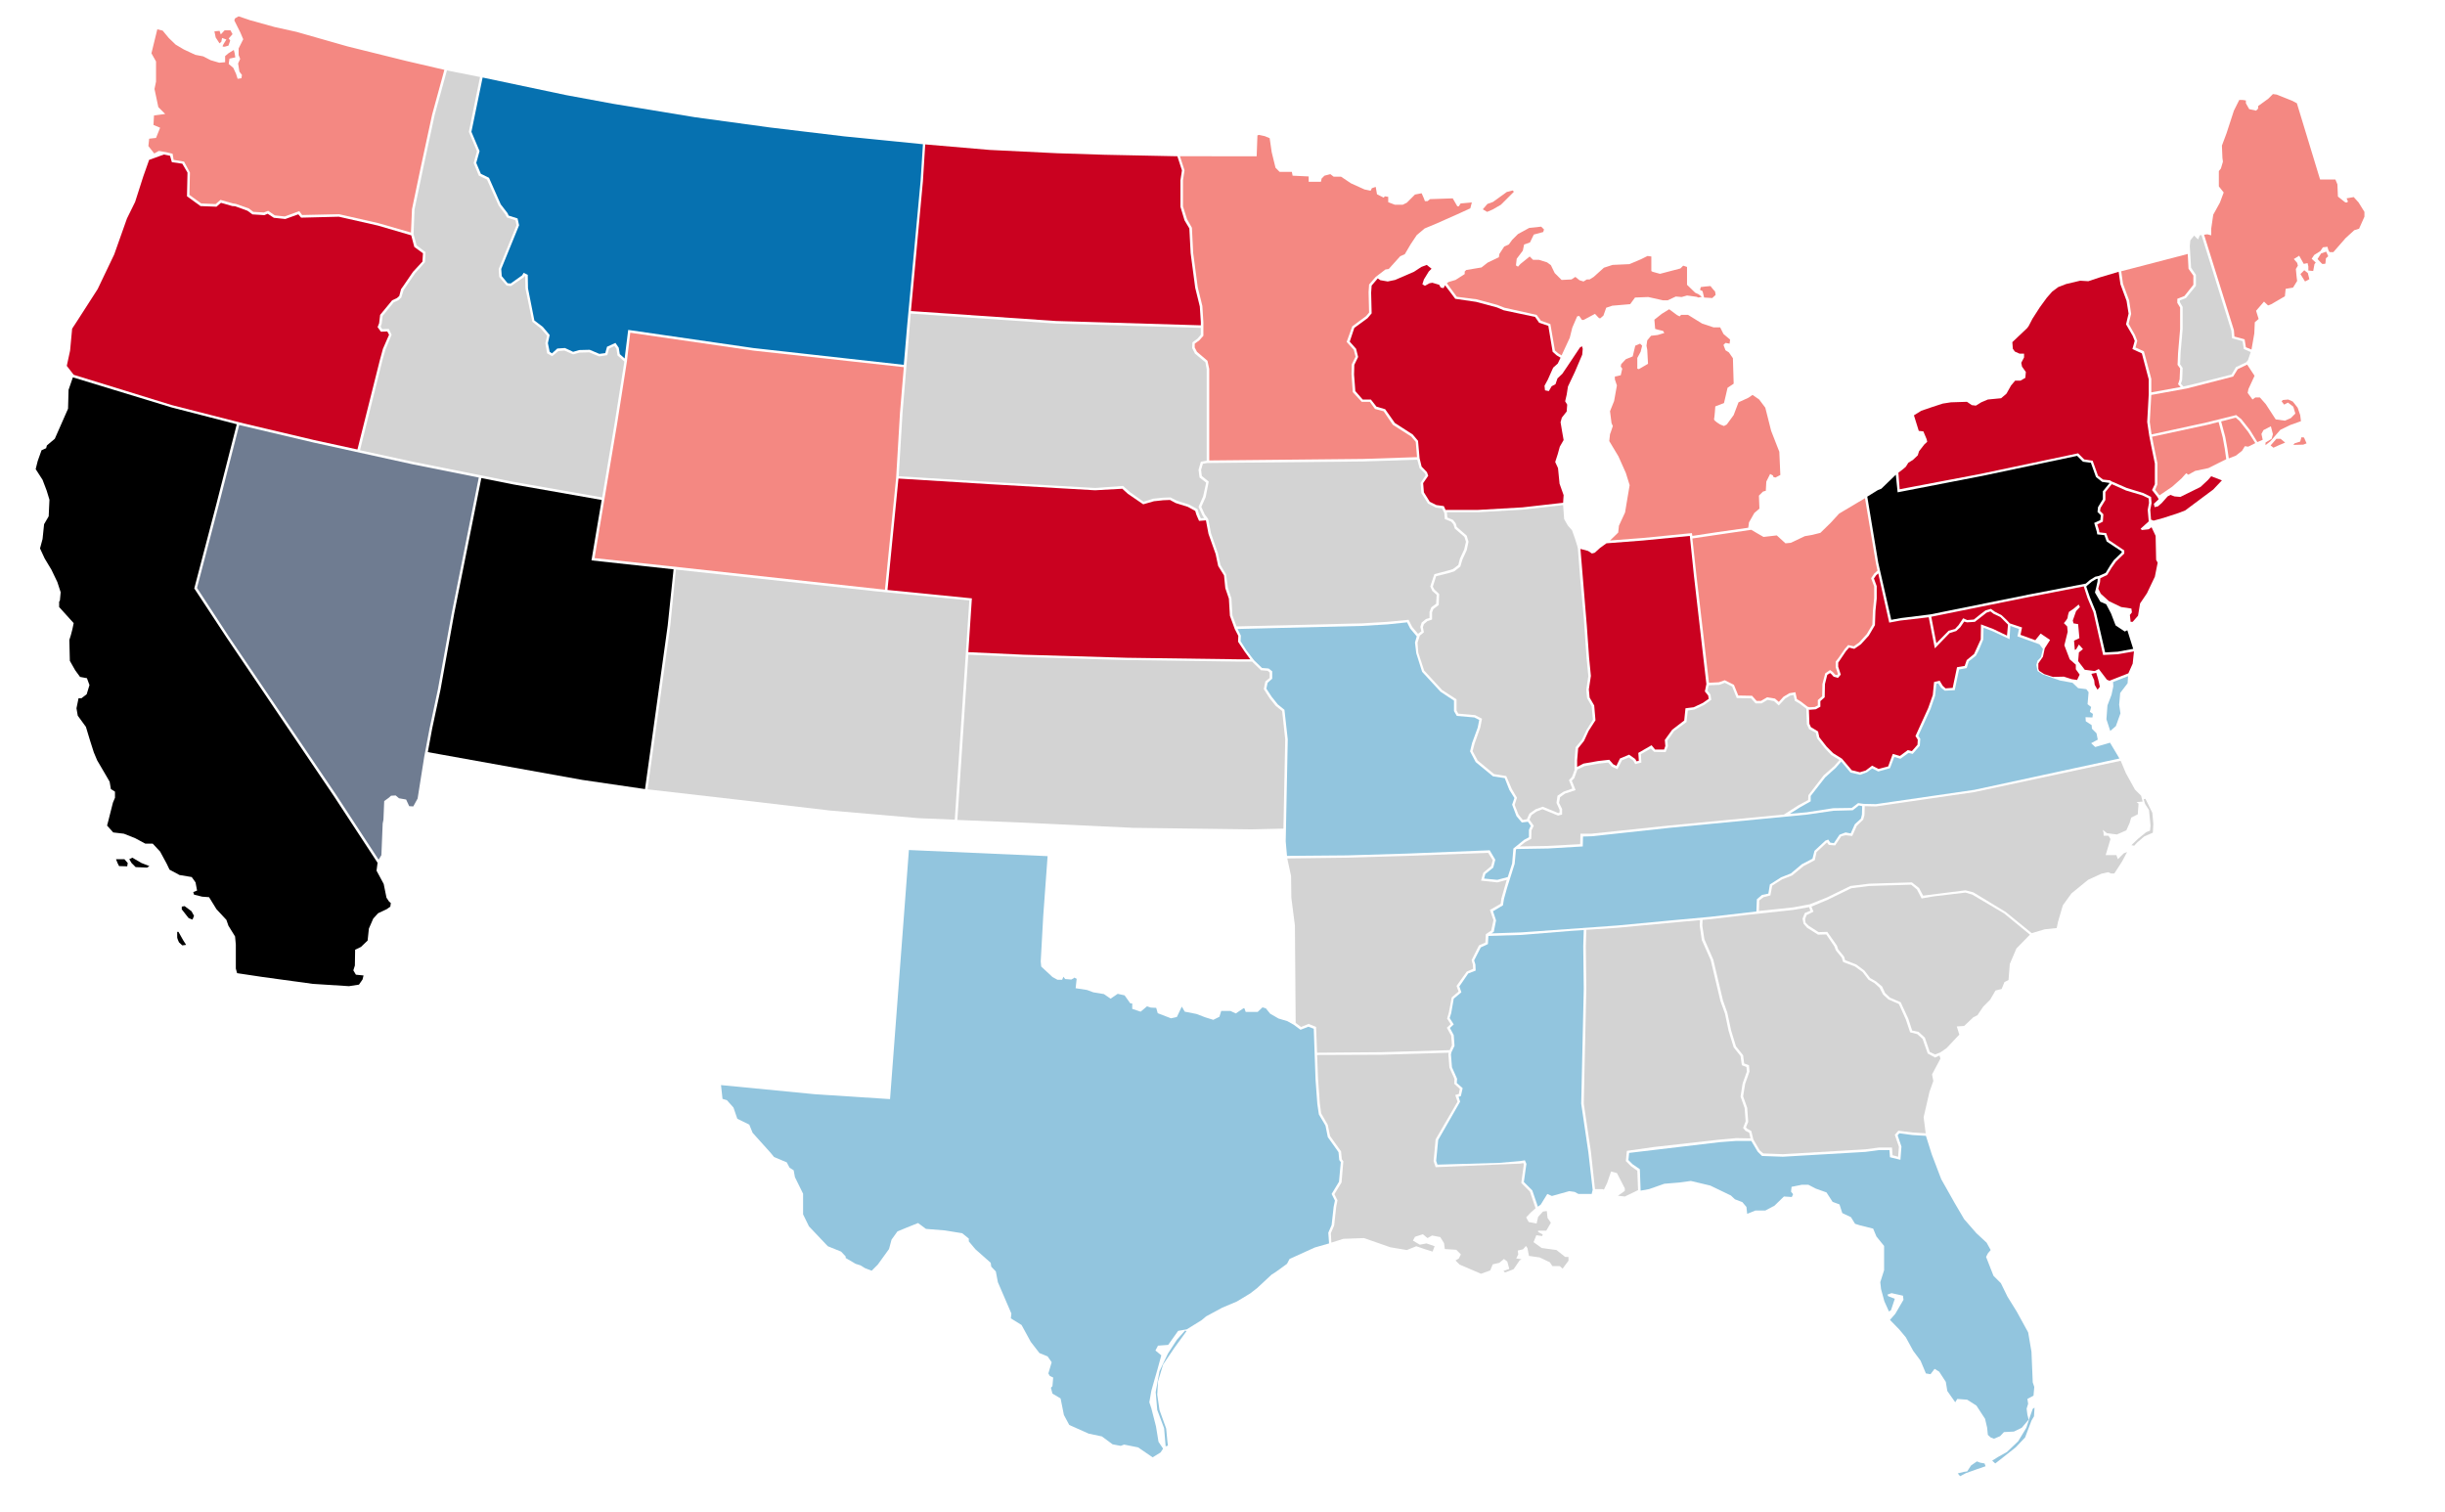 <?xml version="1.0" encoding="UTF-8" standalone="no"?>
<svg
   id="svg59"
   version="1.1"
   height="593"
   width="959"
   sodipodi:docname="1898-1899_United_States_Senate_elections_results_map.svg"
   inkscape:version="1.2 (dc2aeda, 2022-05-15)"
   xmlns:inkscape="http://www.inkscape.org/namespaces/inkscape"
   xmlns:sodipodi="http://sodipodi.sourceforge.net/DTD/sodipodi-0.dtd"
   xmlns="http://www.w3.org/2000/svg"
   xmlns:svg="http://www.w3.org/2000/svg"
   xmlns:rdf="http://www.w3.org/1999/02/22-rdf-syntax-ns#"
   xmlns:cc="http://creativecommons.org/ns#"
   xmlns:dc="http://purl.org/dc/elements/1.1/">
  <sodipodi:namedview
     id="namedview158"
     pagecolor="#ffffff"
     bordercolor="#666666"
     borderopacity="1.0"
     inkscape:showpageshadow="2"
     inkscape:pageopacity="0.0"
     inkscape:pagecheckerboard="0"
     inkscape:deskcolor="#d1d1d1"
     showgrid="false"
     inkscape:zoom="0.44988289"
     inkscape:cx="470.12234"
     inkscape:cy="215.61167"
     inkscape:window-width="962"
     inkscape:window-height="574"
     inkscape:window-x="85"
     inkscape:window-y="124"
     inkscape:window-maximized="0"
     inkscape:current-layer="outlines" />
  <title
     id="title896">2018 United States Senate elections results map</title>
  <defs
     id="defs63" />
  <g
     id="outlines">
    <path
       d="M628.5,466.4 l0.6,0.2 1.3,-2.7 1.5,-4.4 2.3,0.6 3.1,6 v1 l-2.7,1.9 2.7,0.3 5.2,-2.5 -0.3,-7.6 -2.5,-1.8 -2,-2 0.4,-4 10.5,-1.5 25.7,-2.9 6.7,-0.6 5.6,0.1 -0.5,-2.2 -1.5,-0.8 -0.9,-1.1 1,-2.6 -0.4,-5.2 -1.6,-4.5 0.8,-5.1 1.7,-4.8 -0.2,-1.7 -1.8,-0.7 -0.5,-3.6 -2.7,-3.4 -2,-6.5 -1.4,-6.7 -1.8,-5 -3.8,-16 -3.5,-7.9 -0.8,-5.6 0.1,-2.2 -9,0.8 -23.4,2.2 -12.2,0.8 -0.2,6.4 0.2,16.7 -0.7,31 -0.3,14.1 2.8,18.8 1.6,14.7z"
       fill="#D3D3D3"
       id="AL"
       style="fill:#d3d3d3;fill-opacity:1" />
    <path
       d="M587.3,346.1 l-6.4,-0.7 0.9,-3.1 3.1,-2.6 0.6,-2.3 -1.8,-2.9 -31.9,1.2 -23.3,0.7 -23.6,0.3 1.5,6.9 0.1,8.5 1.4,10.9 0.3,38.2 2.1,1.6 3,-1.2 2.9,1.2 0.4,10.1 25.2,-0.2 26.8,-0.8 0.9,-1.9 -0.3,-3.8 -1.7,-3.1 1.5,-1.4 -1.4,-2.2 0.7,-2.4 1.1,-5.9 2.7,-2.3 -0.8,-2.2 4,-5.6 2.5,-1.1 -0.1,-1.7 -0.5,-1.7 2.9,-5.8 2.5,-1.1 0.2,-3.3 2.1,-1.4 0.9,-4.1 -1.4,-4 4.2,-2.4 0.3,-2.1 1.2,-4.2 0.9,-3.1z"
       fill="#D3D3D3"
       id="AR" />
    <path
       style="fill:#000000;fill-opacity:1"
       d="M122.7,385.9 l-19.7,-2.7 -10,-1.5 -0.5,-1.8 v-9.4 l-0.3,-3.2 -2.6,-4.2 -0.8,-2.3 -3.9,-4.2 -2.9,-4.7 -2.7,-0.2 -3.2,-0.8 -0.3,-1 1.5,-0.6 -0.6,-3.2 -1.5,-2.1 -4.8,-0.8 -3.9,-2.1 -1.1,-2.3 -2.6,-4.8 -2.9,-3.1 h-2.9 l-3.9,-2.1 -4.5,-1.8 -4.2,-0.5 -2.4,-2.7 0.5,-1.9 1.8,-7.1 0.8,-1.9 v-2.4 l-1.6,-1 -0.5,-2.9 -1.5,-2.6 -3.4,-5.8 -1.3,-3.1 -1.5,-4.7 -1.6,-5.3 -3.2,-4.4 -0.5,-2.9 0.8,-3.9 h1.1 l2.1,-1.6 1.1,-3.6 -1,-2.7 -2.7,-0.5 -1.9,-2.6 -2.1,-3.7 -0.2,-8.2 0.6,-1.9 0.6,-2.3 0.5,-2.4 -5.7,-6.3 v-2.1 l0.3,-0.5 0.3,-3.2 -1.3,-4 -2.3,-4.8 -2.7,-4.5 -1.8,-3.9 1,-3.7 0.6,-5.8 1.8,-3.1 0.3,-6.5 -1.1,-3.6 -1.6,-4.2 -2.7,-4.2 0.8,-3.2 1.5,-4.2 1.8,-0.8 0.3,-1.1 3.1,-2.6 5.2,-11.8 0.2,-7.4 1.69,-4.9 38.69,11.8 25.6,6.6 -8,31.3 -8.67,33.1 12.63,19.2 42.16,62.3 17.1,26.1 -0.4,3.1 2.8,5.2 1.1,5.4 1,1.5 0.7,0.6 -0.2,1.4 -1.4,1 -3.4,1.6 -1.9,2.1 -1.7,3.9 -0.5,4.7 -2.6,2.5 -2.3,1.1 -0.1,6.2 -0.6,1.9 1,1.7 3,0.3 -0.4,1.6 -1.4,2 -3.9,0.6z m-73.9,-48.9 1.3,1.5 -0.2,1.3 -3.2,-0.1 -0.6,-1.2 -0.6,-1.5z m1.9,0 1.2,-0.6 3.6,2.1 3.1,1.2 -0.9,0.6 -4.5,-0.2 -1.6,-1.6z m20.7,19.8 1.8,2.3 0.8,1 1.5,0.6 0.6,-1.5 -1,-1.8 -2.7,-2 -1.1,0.2 v1.2z m-1.4,8.7 1.8,3.2 1.2,1.9 -1.5,0.2 -1.3,-1.2 c0,0 -0.7,-1.5 -0.7,-1.9 0,-0.4 0,-2.2 0,-2.2z"
       fill="#000080"
       id="CA" />
    <path
       d="M380.2,235.5 l-36,-3.5 -79.1,-8.6 -2.2,22.1 -7,50.4 -1.9,13.7 34,3.9 37.5,4.4 34.7,3 14.3,0.6z"
       fill="#D3D3D3"
       id="CO" />
    <path
       style="fill:#f48882;fill-opacity:1"
       d="M852,190.9 l3.6,-3.2 1.9,-2.1 0.8,0.6 2.7,-1.5 5.2,-1.1 7,-3.5 -0.6,-4.2 -0.8,-4.4 -1.6,-6 -4.3,1.1 -21.8,4.7 0.6,3.1 1.5,7.3 v8.3 l-0.9,2.1 1.7,2.2z"
       fill="#000080"
       id="CT" />
    <path
       style="fill:#000000;fill-opacity:1"
       d="M834.4,247.2 l-1,0.5 -3.6,-2.4 -1.8,-4.7 -1.9,-3.6 -2.3,-1 -2.1,-3.6 0.5,-2 0.5,-2.3 0.1,-1.1 -0.6,0.1 -1.7,1 -2,1.7 -0.2,0.3 1.4,4.1 2.3,5.6 3.7,16.1 5,-0.3 6,-1.1z"
       fill="#000080"
       id="DE" />
    <path
       style="fill:#92c5de;fill-opacity:1"
       d="M750.2,445.2 l-5.2,-0.7 -0.7,0.8 1.5,4.4 -0.4,5.2 -4.1,-1 -0.2,-2.8 h-4.1 l-5.3,0.7 -32.4,1.9 -8.2,-0.3 -1.7,-1.7 -2.5,-4.2 h-5.9 l-6.6,0.5 -35.4,4.2 -0.3,2.8 1.6,1.6 2.9,2 0.3,8.4 3.3,-0.6 6,-2.1 6,-0.5 4.4,-0.6 7.6,1.8 8.1,3.9 1.6,1.5 2.9,1.1 1.6,1.9 0.3,2.7 3.2,-1.3 h3.9 l3.6,-1.9 3.7,-3.6 3.1,0.2 0.5,-1.1 -0.8,-1 0.2,-1.9 4,-0.8 h2.6 l2.9,1.5 4.2,1.5 2.4,3.7 2.7,1 1.1,3.4 3.4,1.6 1.6,2.6 1.9,0.6 5.2,1.3 1.3,3.1 3,3.7 v9.5 l-1.5,4.7 0.3,2.7 1.3,4.8 1.8,4 0.8,-0.5 1.5,-4.5 -2.6,-1 -0.3,-0.6 1.6,-0.6 4.5,1 0.2,1.6 -3.2,5.5 -2.1,2.4 3.6,3.7 2.6,3.1 2.9,5.3 2.9,3.9 2.1,5 1.8,0.3 1.6,-2.1 1.8,1.1 2.6,4 0.6,3.6 3.1,4.4 0.8,-1.3 3.9,0.3 3.6,2.3 3.4,5.2 0.8,3.4 0.3,2.9 1.1,1 1.3,0.5 2.4,-1 1.5,-1.6 3.9,-0.2 3.1,-1.5 2.7,-3.2 -0.5,-1.9 -0.3,-2.4 0.6,-1.9 -0.3,-1.9 2.4,-1.3 0.3,-3.4 -0.6,-1.8 -0.5,-12 -1.3,-7.6 -4.5,-8.2 -3.6,-5.8 -2.6,-5.3 -2.9,-2.9 -2.9,-7.4 0.7,-1.4 1.1,-1.3 -1.6,-2.9 -4,-3.7 -4.8,-5.5 -3.7,-6.3 -5.3,-9.4 -3.7,-9.7 -2.3,-7.3z m17.7,132.7 2.4,-0.6 1.3,-0.2 1.5,-2.3 2.3,-1.6 1.3,0.5 1.7,0.3 0.4,1.1 -3.5,1.2 -4.2,1.5 -2.3,1.2z m13.5,-5 1.2,1.1 2.7,-2.1 5.3,-4.2 3.7,-3.9 2.5,-6.6 1,-1.7 0.2,-3.4 -0.7,0.5 -1,2.8 -1.5,4.6 -3.2,5.3 -4.4,4.2 -3.4,1.9z"
       fill="#808080"
       id="FL" />
    <path
       d="M750.2,444.2 l-5.6,-0.7 -1.4,1.6 1.6,4.7 -0.3,3.9 -2.2,-0.6 -0.2,-3 h-5.2 l-5.3,0.7 -32.3,1.9 -7.7,-0.3 -1.4,-1.2 -2.5,-4.3 -0.8,-3.3 -1.6,-0.9 -0.5,-0.5 0.9,-2.2 -0.4,-5.5 -1.6,-4.5 0.8,-4.9 1.7,-4.8 -0.2,-2.5 -1.9,-0.7 -0.4,-3.2 -2.8,-3.5 -1.9,-6.2 -1.5,-7 -1.7,-4.8 -3.8,-16 -3.5,-8 -0.8,-5.3 0.1,-2.3 3.3,-0.3 13.6,-1.6 18.6,-2 6.3,-1.1 0.5,1.4 -2.2,0.9 -0.9,2.2 0.4,2 1.4,1.6 4.3,2.7 3.2,-0.1 3.2,4.7 0.6,1.6 2.3,2.8 0.5,1.7 4.7,1.8 3,2.2 2.3,3 2.3,1.3 2,1.8 1.4,2.7 2.1,1.9 4.1,1.8 2.7,6 1.7,5.1 2.8,0.7 2.1,1.9 2,5.7 2.9,1.6 1.7,-0.8 0.4,1.2 -3.3,6.2 0.5,2.6 -1.5,4.2 -2.3,10 0.8,6.3z"
       fill="#D3D3D3"
       id="GA"
       style="fill:#d3d3d3;fill-opacity:1" />
    <path
       d="M556.8,183.6 l2.1,2.1 0.3,0.7 -2,3 0.3,4 2.6,4.1 3.1,1.6 2.4,0.3 0.9,1.8 0.2,2.4 2.5,1 0.9,1.1 0.5,1.6 3.8,3.3 0.6,1.9 -0.7,3 -1.7,3.7 -0.6,2.4 -2.1,1.6 -1.6,0.5 -5.7,1.5 -1.6,4.8 0.8,1.8 1.7,1.5 -0.2,3.5 -1.9,1.4 -0.7,1.8 v2.4 l-1.4,0.4 -1.7,1.4 -0.5,1.7 0.4,1.7 -1.3,1 -2.3,-2.7 -1.4,-2.8 -8.3,0.8 -10,0.6 -49.2,1.2 -1.6,-4.3 -0.4,-6.7 -1.4,-4.2 -0.7,-5.2 -2.2,-3.7 -1,-4.6 -2.7,-7.8 -1.1,-5.6 -1.4,-1.9 -1.3,-2.9 1.7,-3.8 1.2,-6.1 -2.7,-2.2 -0.3,-2.4 0.7,-2.4 1.8,-0.3 61.1,-0.6 21.2,-0.7z"
       fill="#D3D3D3"
       id="IA" />
    <path
       d="M175.3,27.63 l-4.8,17.41 -4.5,20.86 -3.4,16.22 -0.4,9.67 1.2,4.44 3.5,2.66 -0.2,3.91 -3.9,4.4 -4.5,6.6 -0.9,2.9 -1.2,1.1 -1.8,0.8 -4.3,5.3 -0.4,3.1 -0.4,1.1 0.6,1 2.6,-0.1 1.1,2.3 -2.4,5.8 -1.2,4.2 -8.8,35.3 20.7,4.5 39.5,7.9 34.8,6.1 4.9,-29.2 3.8,-24.1 -2.7,-2.4 -0.4,-2.6 -0.8,-1.1 -2.1,1 -0.7,2.6 -3.2,0.5 -3.9,-1.6 -3.8,0.1 -2.5,0.7 -3.4,-1.5 -2.4,0.2 -2.4,2 -2,-1.1 -0.7,-4 0.7,-2.9 -2.5,-2.9 -3.3,-2.6 -2.7,-13.1 -0.1,-4.7 -0.3,-0.1 -0.2,0.4 -5.1,3.5 -1.7,-0.2 -2.9,-3.4 -0.2,-3.1 7,-17.13 -0.4,-1.94 -3.4,-1.15 -0.6,-1.18 -2.6,-3.46 -4.6,-10.23 -3.2,-1.53 -2,-4.95 1.3,-4.63 -3.2,-7.58 4.4,-21.52z"
       fill="#D3D3D3"
       id="ID" />
    <path
       d="M618.7,214.3 l-0.8,-2.6 -1.3,-3.7 -1.6,-1.8 -1.5,-2.6 -0.4,-5.5 -15.9,1.8 -17.4,1 h-12.3 l0.2,2.1 2.2,0.9 1.1,1.4 0.4,1.4 3.9,3.4 0.7,2.4 -0.7,3.3 -1.7,3.7 -0.8,2.7 -2.4,1.9 -1.9,0.6 -5.2,1.3 -1.3,4.1 0.6,1.1 1.9,1.8 -0.2,4.3 -2.1,1.6 -0.5,1.3 v2.8 l-1.8,0.6 -1.4,1.2 -0.4,1.2 0.4,2 -1.6,1.3 -0.9,2.8 0.3,3.9 2.3,7 7,7.6 5.7,3.7 v4.4 l0.7,1.2 6.6,0.6 2.7,1.4 -0.7,3.5 -2.2,6.2 -0.8,3 2,3.7 6.4,5.3 4.8,0.8 2.2,5.1 2,3.4 -0.9,2.8 1.5,3.8 1.7,2.1 1.6,-0.3 1,-2.2 2.4,-1.7 2.8,-1 6.1,2.5 0.5,-0.2 v-1.1 l-1.2,-2.7 0.4,-2.8 2.4,-1.6 3.4,-1.2 -0.5,-1.3 -0.8,-2 1.2,-1.3 1,-2.7 v-4 l0.4,-4.9 2.5,-3 1.8,-3.8 2.5,-4 -0.5,-5.3 -1.8,-3.2 -0.3,-3.3 0.8,-5.3 -0.7,-7.2 -1.1,-15.8 -1.4,-15.3 -0.9,-11.7z"
       fill="#D3D3D3"
       id="IL" />
    <path
       style="fill:#ca0120;fill-opacity:1"
       d="M622.9,216.1 l1.5,1 1.1,-0.3 2.1,-1.9 2.5,-1.8 14.3,-1.1 18.4,-1.8 1.6,15.5 4.9,42.6 -0.6,2.9 1.3,1.6 0.2,1.3 -2.3,1.6 -3.6,1.7 -3.2,0.4 -0.5,4.8 -4.7,3.6 -2.9,4 0.2,2.4 -0.5,1.4 h-3.5 l-1.4,-1.7 -5.2,3 0.2,3.1 -0.9,0.2 -0.5,-0.9 -2.4,-1.7 -3.6,1.5 -1.4,2.9 -1.2,-0.6 -1.6,-1.8 -4.4,0.5 -5.7,1 -2.5,1.3 v-2.6 l0.4,-4.7 2.3,-2.9 1.8,-3.9 2.7,-4.2 -0.5,-5.8 -1.8,-3.1 -0.3,-3.2 0.8,-5.3 -0.7,-7.1 -0.9,-12.6 -2.5,-30.1z"
       fill="#ff0000"
       id="IN" />
    <path
       d="M485.9,259.5 l-43.8,-0.6 -40.6,-1.2 -21.7,-0.9 -4.3,64.8 24.3,1 44.7,2.1 46.3,0.6 12.6,-0.3 0.7,-35 -1.2,-11.1 -2.5,-2 -2.4,-3 -2.3,-3.6 0.6,-3 1.7,-1.4 v-2.1 l-0.8,-0.7 -2.6,-0.2 -3.5,-3.4z"
       fill="#D3D3D3"
       id="KS" />
    <path
       d="M607.2,331.8 l12.6,-0.7 0.1,-4.1 h4.3 l30.4,-3.2 45.1,-4.3 5.6,-3.6 3.9,-2.1 0.1,-1.9 6,-7.8 4.1,-3.6 2.1,-2.4 -3.3,-2 -2.5,-2.7 -3,-3.8 -0.5,-2.2 -2.6,-1.4 -0.9,-1.9 -0.2,-6.1 -2.6,-2 -1.9,-1.1 -0.5,-2.3 -1.3,0.2 -2,1.2 -2.5,2.7 -1.9,-1.7 -2.5,-0.5 -2.4,1.4 h-2.3 l-1.8,-2 -5.6,-0.1 -1.8,-4.5 -2.9,-1.5 -2.1,0.8 -4.2,0.2 -0.5,2.1 1.2,1.5 0.3,2.1 -2.8,2 -3.8,1.8 -2.6,0.4 -0.5,4.5 -4.9,3.6 -2.6,3.7 0.2,2.2 -0.9,2.3 -4.5,-0.1 -1.3,-1.3 -3.9,2.2 0.2,3.3 -2.4,0.6 -0.8,-1.4 -1.7,-1.2 -2.7,1.1 -1.8,3.5 -2.2,-1 -1.4,-1.6 -3.7,0.4 -5.6,1 -2.8,1.3 -1.2,3.4 -1,1 1.5,3.7 -4.2,1.4 -1.9,1.4 -0.4,2.2 1.2,2.4 v2.2 l-1.6,0.4 -6.1,-2.5 -2.3,0.9 -2,1.4 -0.8,1.8 1.7,2.4 -0.9,1.8 -0.1,3.3 -2.4,1.3 -2.1,1.7z"
       fill="#D3D3D3"
       id="KY" />
    <path
       d="M526.9,485.9 l8.1,-0.3 10.3,3.6 6.5,1.1 3.7,-1.5 3.2,1.1 3.2,1 0.8,-2.1 -3.2,-1.1 -2.6,0.5 -2.7,-1.6 0.8,-1.5 3.1,-1 1.8,1.5 1.8,-1 3.2,0.6 1.5,2.4 0.3,2.3 4.5,0.3 1.8,1.8 -0.8,1.6 -1.3,0.8 1.6,1.6 8.4,3.6 3.6,-1.3 1,-2.4 2.6,-0.6 1.8,-1.5 1.3,1 0.8,2.9 -2.3,0.8 0.6,0.6 3.4,-1.3 2.3,-3.4 0.8,-0.5 -2.1,-0.3 0.8,-1.6 -0.2,-1.5 2.1,-0.5 1.1,-1.3 0.6,0.8 0.6,3.1 4.2,0.6 4,1.9 1,1.5 h2.9 l1.1,1 2.3,-3.1 v-1.5 h-1.3 l-3.4,-2.7 -5.8,-0.8 -3.2,-2.3 1.1,-2.7 2.3,0.3 0.2,-0.6 -1.8,-1 v-0.5 h3.2 l1.8,-3.1 -1.3,-1.9 -0.3,-2.7 -1.5,0.2 -1.9,2.1 -0.6,2.6 -3.1,-0.6 -1,-1.8 1.8,-1.9 1.9,-1.7 -2.2,-6.5 -3.4,-3.4 1,-7.3 -0.2,-0.5 -1.3,0.2 -33.1,1.4 -0.8,-2.4 0.8,-8.5 8.6,-14.8 -0.9,-2.6 1.4,-0.4 0.4,-2 -2.2,-2 0.1,-1.9 -2,-4.5 -0.4,-5.1 0.1,-0.7 -26.4,0.8 -25.2,0.1 0.4,9.7 0.7,9.5 0.5,3.7 2.6,4.5 0.9,4.4 4.3,6 0.3,3.1 0.6,0.8 -0.7,8.3 -2.8,4.6 1.2,2.4 -0.5,2.6 -0.8,7.3 -1.3,3 0.2,3.7z"
       fill="#D3D3D3"
       id="LA"
       style="fill:#d3d3d3;fill-opacity:1" />
    <path
       style="fill:#f48882;fill-opacity:1"
       d="M887.5,172.5 l-0.5,-2.3 0.8,-1.5 2.9,-1.5 0.8,3.1 -0.5,1.8 -2.4,1.5 v1 l1.9,-1.5 3.9,-4.5 3.9,-1.9 4.2,-1.5 -0.3,-2.4 -1,-2.9 -1.9,-2.4 -1.8,-0.8 -2.1,0.2 -0.5,0.5 1,1.3 1.5,-0.8 2.1,1.6 0.8,2.7 -1.8,1.8 -2.3,1 -3.6,-0.5 -3.9,-6 -2.3,-2.6 h-1.8 l-1.1,0.8 -1.9,-2.6 0.3,-1.5 2.4,-5.2 -2.9,-4.4 -3.7,1.8 -1.8,2.9 -18.3,4.7 -13.8,2.5 -0.6,10.6 0.7,4.9 22,-4.8 11.2,-2.8 2,1.6 3.4,4.3 2.9,4.7z m12.5,1.4 2.2,-0.7 0.5,-1.7 1,0.1 1,2.3 -1.3,0.5 -3.9,0.1z m-9.4,0.8 2.3,-2.6 h1.6 l1.8,1.5 -2.4,1 -2.2,1z"
       fill="#000080"
       id="MA" />
    <path
       style="fill:#ca0120;fill-opacity:1"
       d="M834.8,264.1 l1.7,-3.8 0.5,-4.8 -6.3,1.1 -5.8,0.3 -3.8,-16.8 -2.3,-5.5 -1.5,-4.6 -22.2,4.3 -37.6,7.6 2,10.4 4.8,-4.9 2.5,-0.7 1.4,-1.5 1.8,-2.7 1.6,0.7 2.6,-0.2 2.6,-2.1 2,-1.5 2.1,-0.6 1.5,1.1 2.7,1.4 1.9,1.8 1.3,1.4 4.8,1.6 -0.6,2.9 5.8,2.1 2.1,-2.6 3.7,2.5 -2.1,3.3 -0.7,3.3 -1.8,2.6 v2.1 l0.3,0.8 2,1.3 3.4,1.1 4.3,-0.1 3.1,1 2.1,0.3 1,-2.1 -1.5,-2.1 v-1.8 l-2.4,-2.1 -2.1,-5.5 1.3,-5.3 -0.2,-2.1 -1.3,-1.3 c0,0 1.5,-1.6 1.5,-2.3 0,-0.6 0.5,-2.1 0.5,-2.1 l1.9,-1.3 1.9,-1.6 0.5,1 -1.5,1.6 -1.3,3.7 0.3,1.1 1.8,0.3 0.5,5.5 -2.1,1 0.3,3.6 0.5,-0.2 1.1,-1.9 1.6,1.8 -1.6,1.3 -0.3,3.4 2.6,3.4 3.9,0.5 1.6,-0.8 3.2,4.2 1,0.4z m-14.5,0.2 1.1,2.5 0.2,1.8 1.1,1.9 c0,0 0.9,-0.9 0.9,-1.2 0,-0.3 -0.7,-3.1 -0.7,-3.1 l-0.7,-2.3z"
       fill="#000080"
       id="MD" />
    <path
       style="fill:#f48882;fill-opacity:1"
       d="M865.8,91.9 l1.5,0.4 v-2.6 l0.8,-5.5 2.6,-4.7 1.5,-4 -1.9,-2.4 v-6 l0.8,-1 0.8,-2.7 -0.2,-1.5 -0.2,-4.8 1.8,-4.8 2.9,-8.9 2.1,-4.2 h1.3 l1.3,0.2 v1.1 l1.3,2.3 2.7,0.6 0.8,-0.8 v-1 l4,-2.9 1.8,-1.8 1.5,0.2 6,2.4 1.9,1 9.1,29.9 h6 l0.8,1.9 0.2,4.8 2.9,2.3 h0.8 l0.2,-0.5 -0.5,-1.1 2.8,-0.5 1.9,2.1 2.3,3.7 v1.9 l-2.1,4.7 -1.9,0.6 -3.4,3.1 -4.8,5.5 c0,0 -0.6,0 -1.3,0 -0.6,0 -1,-2.1 -1,-2.1 l-1.8,0.2 -1,1.5 -2.4,1.5 -1,1.5 1.6,1.5 -0.5,0.6 -0.5,2.7 -1.9,-0.2 v-1.6 l-0.3,-1.3 -1.5,0.3 -1.8,-3.2 -2.1,1.3 1.3,1.5 0.3,1.1 -0.8,1.3 0.3,3.1 0.2,1.6 -1.6,2.6 -2.9,0.5 -0.3,2.9 -5.3,3.1 -1.3,0.5 -1.6,-1.5 -3.1,3.6 1,3.2 -1.5,1.3 -0.2,4.4 -1.1,6.3 -2.2,-0.9 -0.5,-3.1 -4,-1.1 -0.2,-2.5 -11.7,-37.43z m36.5,15.6 1.5,-1.5 1.4,1.1 0.6,2.4 -1.7,0.9z m6.7,-5.9 1.8,1.9 c0,0 1.3,0.1 1.3,-0.2 0,-0.3 0.2,-2 0.2,-2 l0.9,-0.8 -0.8,-1.8 -2,0.7z"
       fill="#808026"
       id="ME" />
    <path
       style="fill:#f48882;fill-opacity:1"
       d="M644.5,211 l19.1,-1.9 0.2,1.1 9.9,-1.5 12,-1.7 0.1,-0.6 0.2,-1.5 2.1,-3.7 2,-1.7 -0.2,-5.1 1.6,-1.6 1.1,-0.3 0.2,-3.6 1.5,-3 1.1,0.6 0.2,0.6 0.8,0.2 1.9,-1 -0.4,-9.1 -3.2,-8.2 -2.3,-9.1 -2.4,-3.2 -2.6,-1.8 -1.6,1.1 -3.9,1.8 -1.9,5 -2.7,3.7 -1.1,0.6 -1.5,-0.6 c0,0 -2.6,-1.5 -2.4,-2.1 0.2,-0.6 0.5,-5 0.5,-5 l3.4,-1.3 0.8,-3.4 0.6,-2.6 2.4,-1.6 -0.3,-10 -1.6,-2.3 -1.3,-0.8 -0.8,-2.1 0.8,-0.8 1.6,0.3 0.2,-1.6 -2.6,-2.2 -1.3,-2.6 h-2.6 l-4.5,-1.5 -5.5,-3.4 h-2.7 l-0.6,0.6 -1,-0.5 -3.1,-2.3 -2.9,1.8 -2.9,2.3 0.3,3.6 1,0.3 2.1,0.5 0.5,0.8 -2.6,0.8 -2.6,0.3 -1.5,1.8 -0.3,2.1 0.3,1.6 0.3,5.5 -3.6,2.1 -0.6,-0.2 v-4.2 l1.3,-2.4 0.6,-2.4 -0.8,-0.8 -1.9,0.8 -1,4.2 -2.7,1.1 -1.8,1.9 -0.2,1 0.6,0.8 -0.6,2.6 -2.3,0.5 v1.1 l0.8,2.4 -1.1,6.1 -1.6,4 0.6,4.7 0.5,1.1 -0.8,2.4 -0.3,0.8 -0.3,2.7 3.6,6 2.9,6.5 1.5,4.8 -0.8,4.7 -1,6 -2.4,5.2 -0.3,2.7 -3.2,3.1z m-33.3,-72.4 -1.3,-1.1 -1.8,-10.4 -3.7,-1.3 -1.7,-2.3 -12.6,-2.8 -2.8,-1.1 -8.1,-2.2 -7.8,-1 -3.9,-5.3 0.7,-0.5 2.7,-0.8 3.6,-2.3 v-1 l0.6,-0.6 6,-1 2.4,-1.9 4.4,-2.1 0.2,-1.3 1.9,-2.9 1.8,-0.8 1.3,-1.8 2.3,-2.3 4.4,-2.4 4.7,-0.5 1.1,1.1 -0.3,1 -3.7,1 -1.5,3.1 -2.3,0.8 -0.5,2.4 -2.4,3.2 -0.3,2.6 0.8,0.5 1,-1.1 3.6,-2.9 1.3,1.3 h2.3 l3.2,1 1.5,1.1 1.5,3.1 2.7,2.7 3.9,-0.2 1.5,-1 1.6,1.3 1.6,0.5 1.3,-0.8 h1.1 l1.6,-1 4,-3.6 3.4,-1.1 6.6,-0.3 4.5,-1.9 2.6,-1.3 1.5,0.2 v5.7 l0.5,0.3 2.9,0.8 1.9,-0.5 6.1,-1.6 1.1,-1.1 1.5,0.5 v7 l3.2,3.1 1.3,0.6 1.3,1 -1.3,0.3 -0.8,-0.3 -3.7,-0.5 -2.1,0.6 -2.3,-0.2 -3.2,1.5 h-1.8 l-5.8,-1.3 -5.2,0.2 -1.9,2.6 -7,0.6 -2.4,0.8 -1.1,3.1 -1.3,1.1 -0.5,-0.2 -1.5,-1.6 -4.5,2.4 h-0.6 l-1.1,-1.6 -0.8,0.2 -1.9,4.4 -1,4 -3.2,6.9z m-29.6,-56.5 1.8,-2.1 2.2,-0.8 5.4,-3.9 2.3,-0.6 0.5,0.5 -5.1,5.1 -3.3,1.9 -2.1,0.9z m86.2,32.1 0.6,2.5 3.2,0.2 1.3,-1.2 c0,0 -0.1,-1.5 -0.4,-1.6 -0.3,-0.2 -1.6,-1.9 -1.6,-1.9 l-2.2,0.2 -1.6,0.2 -0.3,1.1z"
       fill="#000080"
       id="MI" />
    <path
       style="fill:#f48882;fill-opacity:1"
       d="M464.6,66.79 l-0.6,3.91 v10.27 l1.6,5.03 1.9,3.32 0.5,9.93 1.8,13.45 1.8,7.3 0.4,6.4 v5.3 l-1.6,1.8 -1.8,1.3 v1.5 l0.9,1.7 4.1,3.5 0.7,3.2 v35.9 l60.3,-0.6 21.2,-0.7 -0.5,-6 -1.8,-2.1 -7.2,-4.6 -3.6,-5.3 -3.4,-0.9 -2,-2.8 h-3.2 l-3.5,-3.8 -0.5,-7 0.1,-3.9 1.5,-3 -0.7,-2.7 -2.8,-3.1 2.2,-6.1 5.4,-4 1.2,-1.4 -0.2,-8 0.2,-3 2.6,-3 3.8,-2.9 1.3,-0.2 4.5,-5 1.8,-0.8 2.3,-3.9 2.4,-3.6 3.1,-2.6 4.8,-2 9.2,-4.1 3.9,-1.8 0.6,-2.3 -4.4,0.4 -0.7,1.1 h-0.6 l-1.8,-3.1 -8.9,0.3 -1,0.8 h-1 l-0.5,-1.3 -0.8,-1.8 -2.6,0.5 -3.2,3.2 -1.6,0.8 h-3.1 l-2.6,-1 v-2.1 l-1.3,-0.2 -0.5,0.5 -2.6,-1.3 -0.5,-2.9 -1.5,0.5 -0.5,1 -2.4,-0.5 -5.3,-2.4 -3.9,-2.6 h-2.9 l-1.3,-1 -2.3,0.6 -1.1,1.1 -0.3,1.3 h-4.8 v-2.1 l-6.3,-0.3 -0.3,-1.5 h-4.8 l-1.6,-1.6 -1.5,-6.1 -0.8,-5.5 -1.9,-0.8 -2.3,-0.5 -0.6,0.2 -0.3,8.2 -30.1,-0.03z"
       fill="#000080"
       id="MN" />
    <path
       style="fill:#92c5de;fill-opacity:1"
       d="M593.1,338.7 l0.5,-5.9 4.2,-3.4 1.9,-1 v-2.9 l0.7,-1.6 -1.1,-1.6 -2.4,0.3 -2.1,-2.5 -1.7,-4.5 0.9,-2.6 -2,-3.2 -1.8,-4.6 -4.6,-0.7 -6.8,-5.6 -2.2,-4.2 0.8,-3.3 2.2,-6 0.6,-3 -1.9,-1 -6.9,-0.6 -1.1,-1.9 v-4.1 l-5.3,-3.5 -7.2,-7.8 -2.3,-7.3 -0.5,-4.2 0.7,-2.4 -2.6,-3.1 -1.2,-2.4 -7.7,0.8 -10,0.6 -48.8,1.2 1.3,2.6 -0.1,2.2 2.3,3.6 3,3.9 3.1,3 2.6,0.2 1.4,1.1 v2.9 l-1.8,1.6 -0.5,2.3 2.1,3.2 2.4,3 2.6,2.1 1.3,11.6 -0.8,40 0.5,5.7 23.7,-0.2 23.3,-0.7 32.5,-1.3 2.2,3.7 -0.8,3.1 -3.1,2.5 -0.5,1.8 5.2,0.5 4.1,-1.1z"
       fill="#ff0000"
       id="MO" />
    <path
       style="fill:#92c5de;fill-opacity:1"
       d="M604.3,472.5 l2.6,-4.2 1.8,0.8 6.8,-1.9 2.1,0.3 1.5,0.8 h5.2 l0.4,-1.6 -1.7,-14.8 -2.8,-19 1,-45.1 -0.2,-16.7 0.2,-6.3 -4.8,0.3 -19.6,1.6 -13,0.4 -0.2,3.2 -2.8,1.3 -2.6,5.1 0.5,1.6 0.1,2.4 -2.9,1.1 -3.5,5.1 0.8,2.3 -3,2.5 -1,5.7 -0.6,1.9 1.6,2.5 -1.5,1.4 1.5,2.8 0.3,4.2 -1.2,2.5 -0.2,0.9 0.4,5 2,4.5 -0.1,1.7 2.3,2 -0.7,3.1 -0.9,0.3 0.6,1.9 -8.6,15 -0.8,8.2 0.5,1.5 24.2,-0.7 8.2,-0.7 1.9,-0.3 0.6,1.4 -1,7.1 3.3,3.3 2.2,6.4z"
       fill="#800000"
       id="MS" />
    <path
       style="fill:#0671b0;fill-opacity:1"
       d="M361.1,70.77 l-5.3,57.13 -1.3,15.2 -59.1,-6.6 -49,-7.1 -1.4,11.2 -1.9,-1.7 -0.4,-2.5 -1.3,-1.9 -3.3,1.5 -0.7,2.5 -2.3,0.3 -3.8,-1.6 -4.1,0.1 -2.4,0.7 -3.2,-1.5 -3,0.2 -2.1,1.9 -0.9,-0.6 -0.7,-3.4 0.7,-3.2 -2.7,-3.2 -3.3,-2.5 -2.5,-12.6 -0.1,-5.3 -1.6,-0.8 -0.6,1 -4.5,3.2 -1.2,-0.1 -2.3,-2.8 -0.2,-2.8 7,-17.15 -0.6,-2.67 -3.5,-1.12 -0.4,-0.91 -2.7,-3.5 -4.6,-10.41 -3.2,-1.58 -1.8,-4.26 1.3,-4.63 -3.2,-7.57 4.4,-21.29 32.7,6.89 18.4,3.4 32.3,5.3 29.3,4 29.2,3.5 30.8,3.07z"
       fill="#000080"
       id="MT" />
    <path
       d="M786.7,357.7 l-12.7,-7.7 -3.1,-0.8 -16.6,2.1 -1.6,-3 -2.8,-2.2 -16.7,0.5 -7.4,0.9 -9.2,4.5 -6.8,2.7 -6.5,1.2 -13.4,1.4 0.1,-4.1 1.7,-1.3 2.7,-0.7 0.7,-3.8 3.9,-2.5 3.9,-1.5 4.5,-3.7 4.4,-2.3 0.7,-3.2 4.1,-3.8 0.7,1 2.5,0.2 2.4,-3.6 1.7,-0.4 2.6,0.3 1.8,-4 2.5,-2.4 0.5,-1.8 0.1,-3.5 4.4,0.1 38.5,-5.6 57.5,-12.3 2,4.8 3.6,6.5 2.4,2.4 0.6,2.3 -2.4,0.2 0.8,0.6 -0.3,4.2 -2.6,1.3 -0.6,2.1 -1.3,2.9 -3.7,1.6 -2.4,-0.3 -1.5,-0.2 -1.6,-1.3 0.3,1.3 v1 h1.9 l0.8,1.3 -1.9,6.3 h4.2 l0.6,1.6 2.3,-2.3 1.3,-0.5 -1.9,3.6 -3.1,4.8 h-1.3 l-1.1,-0.5 -2.7,0.6 -5.2,2.4 -6.5,5.3 -3.4,4.7 -1.9,6.5 -0.5,2.4 -4.7,0.5 -5.1,1.5z m49.3,-26.2 2.6,-2.5 3.2,-2.6 1.5,-0.6 0.2,-2 -0.6,-6.1 -1.5,-2.3 -0.6,-1.9 0.7,-0.2 2.7,5.5 0.4,4.4 -0.2,3.4 -3.4,1.5 -2.8,2.4 -1.1,1.2z"
       fill="#D3D3D3"
       id="NC" />
    <path
       style="fill:#ca0120;fill-opacity:1"
       d="M471,126.4 l-0.4,-6.2 -1.8,-7.3 -1.8,-13.61 -0.5,-9.7 -1.9,-3.18 -1.6,-5.32 v-10.41 l0.6,-3.85 -1.8,-5.54 -28.6,-0.59 -18.6,-0.6 -26.5,-1.3 -25.2,-2.16 -0.9,14.42 -4.7,50.94 56.8,3.9 56.9,1.7z"
       fill="#ff0000"
       id="ND" />
    <path
       style="fill:#ca0120;fill-opacity:1"
       d="M470.3,204.3 l-1,-2.3 -0.5,-1.6 -2.9,-1.6 -4.8,-1.5 -2.2,-1.2 -2.6,0.1 -3.7,0.4 -4.2,1.2 -6,-4.1 -2.2,-2 -10.7,0.6 -41.5,-2.4 -35.6,-2.2 -4.3,43.7 33.1,3.3 -1.4,21.1 21.7,1 40.6,1.2 43.8,0.6 h4.5 l-2.2,-3 -2.6,-3.9 0.1,-2.3 -1.4,-2.7 -1.9,-5.2 -0.4,-6.7 -1.4,-4.1 -0.5,-5 -2.3,-3.7 -1,-4.7 -2.8,-7.9 -1,-5.3z"
       fill="#800000"
       id="NE" />
    <path
       d="M881.7,141.3 l1.1,-3.2 -2.7,-1.2 -0.5,-3.1 -4.1,-1.1 -0.3,-3 -11.7,-37.48 -0.7,0.08 -0.6,1.6 -0.6,-0.5 -1,-1 -1.5,1.9 -0.2,2.29 0.5,8.41 1.9,2.8 v4.3 l-3.9,4.8 -2.4,0.9 v0.7 l1.1,1.9 v8.6 l-0.8,9.2 -0.2,4.7 1,1.4 -0.2,4.7 -0.5,1.5 1,1.1 5.1,-1.2 13.8,-3.5 1.7,-2.9 4,-1.9z"
       fill="#D3D3D3"
       id="NH" />
    <path
       style="fill:#ca0120;fill-opacity:1"
       d="M823.7,228.3 l0.1,-1.5 2.7,-1.3 1.7,-2.8 1.7,-2.4 3.3,-3.2 v-1.2 l-6.1,-4.1 -1,-2.7 -2.7,-0.3 -0.1,-0.9 -0.7,-2.2 2.2,-1.1 0.2,-2.9 -1.3,-1.3 0.2,-1.2 1.9,-3.1 v-3.1 l2.5,-3.1 5.6,2.5 6.4,1.9 2.5,1.2 0.1,1.8 -0.5,2.7 0.4,4.5 -2.1,1.9 -1.1,1 0.5,0.5 2.7,-0.3 1.1,-0.8 1.6,3.4 0.2,9.4 0.6,1.1 -1.1,5.5 -3.1,6.5 -2.7,4 -0.8,4.8 -2.1,2.4 h-0.8 l-0.3,-2.7 0.8,-1 -0.2,-1.5 -4,-0.6 -4.8,-2.3 -3.2,-2.9 -1,-2z"
       fill="#000080"
       id="NJ" />
    <path
       style="fill:#6f7c91;fill-opacity:1"
       d="M123.1,173.6 l38.7,8.5 26,5.2 -10.6,53.1 -5.4,29.8 -3.3,15.5 -2.1,11.1 -2.6,16.4 -1.7,3.1 -1.6,-0.1 -1.2,-2.6 -2.8,-0.5 -1.3,-1.1 -1.8,0.1 -0.9,0.8 -1.8,1.3 -0.3,7.3 -0.3,1.5 -0.5,12.4 -1.1,1.8 -16.7,-25.5 -42.1,-62.1 -12.43,-19 8.55,-32.6 8.01,-31.3z"
       fill="#D3D3D3"
       id="NV" />
    <path
       style="fill:#ca0120;fill-opacity:1"
       d="M843.4,200 l0.5,-2.7 -0.2,-2.4 -3,-1.5 -6.5,-2 -6,-2.6 -0.6,-0.4 -2.7,-0.3 -2,-1.5 -2.1,-5.9 -3.3,-0.5 -2.4,-2.4 -38.4,8.1 -31.6,6 -0.5,-6.5 1.6,-1.2 1.3,-1.1 1,-1.6 1.8,-1.1 1.9,-1.8 0.5,-1.6 2.1,-2.7 1.1,-1 -0.2,-1 -1.3,-3.1 -1.8,-0.2 -1.9,-6.1 2.9,-1.8 4.4,-1.5 4,-1.3 3.2,-0.5 6.3,-0.2 1.9,1.3 1.6,0.2 2.1,-1.3 2.6,-1.1 5.2,-0.5 2.1,-1.8 1.8,-3.2 1.6,-1.9 h2.1 l1.9,-1.1 0.2,-2.3 -1.5,-2.1 -0.3,-1.5 1.1,-2.1 v-1.5 h-1.8 l-1.8,-0.8 -0.8,-1.1 -0.2,-2.6 5.8,-5.5 0.6,-0.8 1.5,-2.9 2.9,-4.5 2.7,-3.7 2.1,-2.4 2.4,-1.8 3.1,-1.2 5.5,-1.3 3.2,0.2 4.5,-1.5 7.4,-2.2 0.7,4.9 2.4,6.5 0.8,5 -1,4.2 2.6,4.5 0.8,2 -0.9,3.2 3.7,1.7 2.7,10.2 v5.8 l-0.6,10.9 0.8,5.4 0.7,3.6 1.5,7.3 v8.1 l-1.1,2.3 2.1,2.7 0.5,0.9 -1.9,1.8 0.3,1.3 1.3,-0.3 1.5,-1.3 2.3,-2.6 1.1,-0.6 1.6,0.6 2.3,0.2 7.9,-3.9 2.9,-2.7 1.3,-1.5 4.2,1.6 -3.4,3.6 -3.9,2.9 -7.1,5.3 -2.6,1 -5.8,1.9 -4,1.1 -1,-0.4z"
       fill="#000080"
       id="NY" />
    <path
       style="fill:#f48882;fill-opacity:1"
       d="M663.8,211.2 l1.7,15.5 4.8,41.1 3.9,-0.2 2.3,-0.8 3.6,1.8 1.7,4.2 5.4,0.1 1.8,2 h1.7 l2.4,-1.4 3.1,0.5 1.5,1.3 1.8,-2 2.3,-1.4 2.4,-0.4 0.6,2.7 1.6,1 2.6,2 0.8,0.2 2,-0.1 1.2,-0.6 v-2.1 l1.7,-1.5 0.1,-4.8 1.1,-4.2 1.9,-1.3 1,0.7 1,1.1 0.7,0.2 0.4,-0.4 -0.9,-2.7 v-2.2 l1.1,-1.4 2.5,-3.6 1.3,-1.5 2.2,0.5 2.1,-1.5 3,-3.3 2.2,-3.7 0.2,-5.4 0.5,-5 v-4.6 l-1.2,-3.2 1.2,-1.8 1.3,-1.2 -0.6,-2.8 -4.3,-25.6 -6.2,3.7 -3.9,2.3 -3.4,3.7 -4,3.9 -3.2,0.8 -2.9,0.5 -5.5,2.6 -2.1,0.2 -3.4,-3.1 -5.2,0.6 -2.6,-1.5 -2.2,-1.3z"
       fill="#000080"
       id="OH" />
    <path
       d="M67.44,158.9 l28.24,7.2 27.52,6.5 17,3.7 8.8,-35.1 1.2,-4.4 2.4,-5.5 -0.7,-1.3 -2.5,0.1 -1.3,-1.8 0.6,-1.5 0.4,-3.3 4.7,-5.7 1.9,-0.9 0.9,-0.8 0.7,-2.7 0.8,-1.1 3.9,-5.7 3.7,-4 0.2,-3.26 -3.4,-2.49 -1.2,-4.55 -13.1,-3.83 -15.3,-3.47 -14.8,0.37 -1.1,-1.31 -5.1,1.84 -4.5,-0.48 -2.4,-1.58 -1.3,0.54 -4.68,-0.29 -1.96,-1.43 -4.84,-1.77 -1.1,-0.07 -4.45,-1.27 -1.76,1.52 -6.26,-0.24 -5.31,-3.85 0.21,-9.28 -2.05,-3.5 -4.1,-0.6 -0.7,-2.5 -2.4,-0.5 -5.8,2.1 -2.3,6.5 -3.2,10 -3.2,6.5 -5,14.1 -6.5,13.6 -8.1,12.6 -1.9,2.9 -0.8,8.6 -1.3,6 2.71,3.5z"
       fill="#D3D3D3"
       id="OR"
       style="fill:#ca0120;fill-opacity:1" />
    <path
       style="fill:#000000;fill-opacity:1"
       d="M736.6,192.2 l1.3,-0.5 5.7,-5.5 0.7,6.9 33.5,-6.5 36.9,-7.8 2.3,2.3 3.1,0.4 2,5.6 2.4,1.9 2.8,0.4 0.1,0.1 -2.6,3.2 v3.1 l-1.9,3.1 -0.2,1.9 1.3,1.3 -0.2,1.9 -2.4,1.1 1,3.4 0.2,1.1 2.8,0.3 0.9,2.5 5.9,3.9 v0.4 l-3.1,3 -1.5,2.2 -1.7,2.8 -2.7,1.2 -1.4,0.3 -2.1,1.3 -1.6,1.4 -22.4,4.3 -38.7,7.8 -11.3,1.4 -3.9,0.7 -5.1,-22.4 -4.3,-25.9z"
       fill="#000080"
       id="PA" />
    <path
       style="fill:#f48882;fill-opacity:1"
       d="M873.6,175.7 l-0.8,-4.4 -1.6,-6 5.7,-1.5 1.5,1.3 3.4,4.3 2.8,4.4 -2.8,1.4 -1.3,-0.2 -1.1,1.8 -2.4,1.9 -2.8,1.1z"
       fill="#000080"
       id="RI" />
    <path
       d="M759,413.6 l-2.1,-1 -1.9,-5.6 -2.5,-2.3 -2.5,-0.5 -1.5,-4.6 -3,-6.5 -4.2,-1.8 -1.9,-1.8 -1.2,-2.6 -2.4,-2 -2.3,-1.3 -2.2,-2.9 -3.2,-2.4 -4.4,-1.7 -0.4,-1.4 -2.3,-2.8 -0.5,-1.5 -3.8,-5.4 -3.4,0.1 -3.9,-2.5 -1.2,-1.2 -0.2,-1.4 0.6,-1.6 2.7,-1.3 -0.8,-2 6.4,-2.7 9.2,-4.5 7.1,-0.9 16.4,-0.5 2.3,1.9 1.8,3.5 4.6,-0.8 12.6,-1.5 2.7,0.8 12.5,7.4 10.1,8.3 -5.3,5.4 -2.6,6.1 -0.5,6.3 -1.6,0.8 -1.1,2.7 -2.4,0.6 -2.1,3.6 -2.7,2.7 -2.3,3.4 -1.6,0.8 -3.6,3.4 -2.9,0.2 1,3.2 -5,5.3 -2.3,1.6z"
       fill="#D3D3D3"
       id="SC" />
    <path
       d="M471,181.1 l-0.9,3.2 0.4,3 2.6,2 -1.2,5.4 -1.8,4.1 1.5,3.3 0.7,1.1 -1.3,0.1 -0.7,-1.6 -0.6,-2 -3.3,-1.8 -4.8,-1.5 -2.5,-1.3 -2.9,0.1 -3.9,0.4 -3.8,1.2 -5.3,-3.8 -2.7,-2.4 -10.9,0.8 -41.5,-2.4 -35.6,-2.2 1.5,-24.8 2.8,-34 0.4,-5 56.9,3.9 56.9,1.7 v2.7 l-1.3,1.5 -2,1.5 -0.1,2.2 1.1,2.2 4.1,3.4 0.5,2.7 v35.9z"
       fill="#D3D3D3"
       id="SD" />
    <path
       style="fill:#92c5de;fill-opacity:1"
       d="M670.8,359.6 l-13.1,1.2 -23.3,2.2 -37.6,2.7 -11.8,0.4 0.9,-0.6 0.9,-4.5 -1.2,-3.6 3.9,-2.3 0.4,-2.5 1.2,-4.3 3,-9.5 0.5,-5.6 0.3,-0.2 12.3,-0.2 13.6,-0.8 0.1,-3.9 3.5,-0.1 30.4,-3.3 54,-5.2 10.3,-1.5 7.6,-0.2 2.4,-1.9 1.3,0.3 -0.1,3.3 -0.4,1.6 -2.4,2.2 -1.6,3.6 -2,-0.4 -2.4,0.9 -2.2,3.3 -1.4,-0.2 -0.8,-1.2 -1.1,0.4 -4.3,4 -0.8,3.1 -4.2,2.2 -4.3,3.6 -3.8,1.5 -4.4,2.8 -0.6,3.6 -2.5,0.5 -2,1.7 -0.2,4.8z"
       fill="#800000"
       id="TN" />
    <path
       style="fill:#92c5de;fill-opacity:1"
       d="M282.8,425.6 l37,3.6 29.3,1.9 7.4,-97.7 54.4,2.4 -1.7,23.3 -1,18 0.2,2 4.4,4.1 2,1.1 h1.8 l0.5,-1.2 0.7,0.9 2.4,0.2 1.1,-0.6 v-0.2 l1,0.5 -0.4,3.7 4.5,0.7 2.4,0.9 4.2,0.7 2.6,1.8 2.8,-1.9 2.7,0.6 2.2,3.1 0.8,0.1 v2.1 l3.3,1.1 2.5,-2.1 1.5,0.5 2.1,0.1 0.6,2.1 5.2,2 2.3,-0.5 1.9,-4 h0.1 l1.1,1.9 4.6,0.9 3.4,1.3 3.2,1 2.4,-1.2 0.7,-2.3 h3.6 l2.1,1 3,-2 h0.4 l0.5,1.4 h4.7 l1.9,-1.8 1.3,0.4 1.7,2.1 3.3,1.9 3.4,1 2.5,1.4 2.7,2 3.1,-1.2 2.1,0.8 0.7,20 0.7,9.5 0.6,4.1 2.6,4.4 0.9,4.5 4.2,5.9 0.3,3.1 0.6,0.8 -0.7,7.7 -2.9,4.8 1.3,2.6 -0.5,2.4 -0.8,7.2 -1.3,3 0.3,4.2 -5.6,1.6 -9.9,4.5 -1,1.9 -2.6,1.9 -2.1,1.5 -1.3,0.8 -5.7,5.3 -2.7,2.1 -5.3,3.2 -5.7,2.4 -6.3,3.4 -1.8,1.5 -5.8,3.6 -3.4,0.6 -3.9,5.5 -4,0.3 -1,1.9 2.3,1.9 -1.5,5.5 -1.3,4.5 -1.1,3.9 -0.8,4.5 0.8,2.4 1.8,7 1,6.1 1.8,2.7 -1,1.5 -3.1,1.9 -5.7,-3.9 -5.5,-1.1 -1.3,0.5 -3.2,-0.6 -4.2,-3.1 -5.2,-1.1 -7.6,-3.4 -2.1,-3.9 -1.3,-6.5 -3.2,-1.9 -0.6,-2.3 0.6,-0.6 0.3,-3.4 -1.3,-0.6 -0.6,-1 1.3,-4.4 -1.6,-2.3 -3.2,-1.3 -3.4,-4.4 -3.6,-6.6 -4.2,-2.6 0.2,-1.9 -5.3,-12.3 -0.8,-4.2 -1.8,-1.9 -0.2,-1.5 -6,-5.3 -2.6,-3.1 v-1.1 l-2.6,-2.1 -6.8,-1.1 -7.4,-0.6 -3.1,-2.3 -4.5,1.8 -3.6,1.5 -2.3,3.2 -1,3.7 -4.4,6.1 -2.4,2.4 -2.6,-1 -1.8,-1.1 -1.9,-0.6 -3.9,-2.3 v-0.6 l-1.8,-1.9 -5.2,-2.1 -7.4,-7.8 -2.3,-4.7 v-8.1 l-3.2,-6.5 -0.5,-2.7 -1.6,-1 -1.1,-2.1 -5,-2.1 -1.3,-1.6 -7.1,-7.9 -1.3,-3.2 -4.7,-2.3 -1.5,-4.4 -2.6,-2.9 -1.7,-0.5z m174.4,141.7 -0.6,-7.1 -2.7,-7.2 -0.6,-7 1.5,-8.2 3.3,-6.9 3.5,-5.4 3.2,-3.6 0.6,0.2 -4.8,6.6 -4.4,6.5 -2,6.6 -0.3,5.2 0.9,6.1 2.6,7.2 0.5,5.2 0.2,1.5z"
       fill="#800000"
       id="TX" />
    <path
       style="fill:#000000;fill-opacity:1"
       d="M228.4,305.9 l24.6,3.6 1.9,-13.7 7,-50.5 2.3,-22 -32.2,-3.5 2.2,-13.1 1.8,-10.6 -34.7,-6.1 -12.5,-2.5 -10.6,52.9 -5.4,30 -3.3,15.4 -1.7,9.2z"
       fill="#800000"
       id="UT" />
    <path
       style="fill:#92c5de;fill-opacity:1"
       d="M834.7,265.2 l-0.2,2.8 -2.9,3.8 -0.4,4.6 0.5,3.4 -1.8,5 -2.2,1.9 -1.5,-4.6 0.4,-5.4 1.6,-4.2 0.7,-3.3 -0.1,-1.7z m-60.3,44.6 -38.6,5.6 -4.8,-0.1 -2.2,-0.3 -2.5,1.9 -7.3,0.1 -10.3,1.6 -6.7,0.6 4.1,-2.6 4.1,-2.3 v-2.1 l5.7,-7.3 4.1,-3.7 2.2,-2.5 3.6,4.3 3.8,0.9 2.7,-1 2,-1.5 2.4,1.2 4.6,-1.3 1.7,-4.4 2.4,0.7 3.2,-2.3 1.6,0.4 2.8,-3.2 0.2,-2.7 -0.8,-1.2 4.8,-10.5 1.8,-5.2 0.5,-4.7 0.7,-0.2 1.1,1.7 1.5,1.2 3.9,-0.2 1.7,-8.1 3,-0.6 0.8,-2.6 2.8,-2.2 1.1,-2.1 1.8,-4.3 0.1,-4.6 3.6,1.4 6.6,3.1 0.3,-5.2 3.4,1.2 -0.6,2.9 8.6,3.1 1.4,1.8 -0.8,3.3 -1.3,1.3 -0.5,1.7 0.5,2.4 2,1.3 3.9,1.4 2.9,1 4.9,0.9 2.2,2.1 3.2,0.4 0.9,1.2 -0.4,4.7 1.4,1.1 -0.5,1.9 1.2,0.8 -0.2,1.4 -2.7,-0.1 0.1,1.6 2.3,1.5 0.1,1.4 1.8,1.8 0.5,2.5 -2.6,1.4 1.6,1.5 5.8,-1.7 3.7,6.2z"
       fill="#000080"
       id="VA" />
    <path
       style="fill:#f48882;fill-opacity:1"
       d="M832.7,111.3 l2.4,6.5 0.8,5.3 -1,3.9 2.5,4.4 0.9,2.3 -0.7,2.6 3.3,1.5 2.9,10.8 v5.3 l11.5,-2.1 -1,-1.1 0.6,-1.9 0.2,-4.3 -1,-1.4 0.2,-4.7 0.8,-9.3 v-8.5 l-1.1,-1.8 v-1.6 l2.8,-1.1 3.5,-4.4 v-3.6 l-1.9,-2.7 -0.3,-5.79 -26.1,6.79z"
       fill="#808026"
       id="VT" />
    <path
       style="fill:#f48882;fill-opacity:1"
       d="M74.5,67.7 l-2.3,-4.3 -4.1,-0.7 -0.4,-2.4 -2.5,-0.6 -2.9,-0.5 -1.8,1 -2.3,-2.9 0.3,-2.9 2.7,-0.3 1.6,-4 -2.6,-1.1 0.2,-3.7 4.4,-0.6 -2.7,-2.7 -1.5,-7.1 0.6,-2.9 v-7.9 l-1.8,-3.2 2.3,-9.4 2.1,0.5 2.4,2.9 2.7,2.6 3.2,1.9 4.5,2.1 3.1,0.6 2.9,1.5 3.4,1 2.3,-0.2 v-2.4 l1.3,-1.1 2.1,-1.3 0.3,1.1 0.3,1.8 -2.3,0.5 -0.3,2.1 1.8,1.5 1.1,2.4 0.6,1.9 1.5,-0.2 0.2,-1.3 -1,-1.3 -0.5,-3.2 0.8,-1.8 -0.6,-1.5 v-2.6 l1.8,-3.6 -1.1,-2.6 -2.4,-4.8 0.3,-0.8 1.4,-0.8 4.4,1.5 9.7,2.7 8.6,1.9 20,5.7 23,5.7 15,3.49 -4.8,17.56 -4.5,20.83 -3.4,16.25 -0.4,9.18 v0 l-12.9,-3.72 -15.3,-3.47 -14.5,0.32 -1.1,-1.53 -5.7,2.09 -3.9,-0.42 -2.6,-1.79 -1.7,0.65 -4.15,-0.25 -1.72,-1.32 -5.16,-1.82 -1.18,-0.16 -4.8,-1.39 -1.92,1.65 -5.65,-0.25 -4.61,-3.35z m9.6,-55.4 2,-0.2 0.5,1.4 1.5,-1.6 h2.3 l0.8,1.5 -1.5,1.7 0.6,0.8 -0.7,2 -1.4,0.4 c0,0 -0.9,0.1 -0.9,-0.2 0,-0.3 1.5,-2.6 1.5,-2.6 l-1.7,-0.6 -0.3,1.5 -0.7,0.6 -1.5,-2.3z"
       fill="#000080"
       id="WA" />
    <path
       style="fill:#ca0120;fill-opacity:1"
       d="M541.4,109.9 l2.9,0.5 2.9,-0.6 7.4,-3.2 2.9,-1.9 2.1,-0.8 1.9,1.5 -1.1,1.1 -1.9,3.1 -0.6,1.9 1,0.6 1.8,-1 1.1,-0.2 2.7,0.8 0.6,1.1 1.1,0.2 0.6,-1.1 4,5.3 8.2,1.2 8.2,2.2 2.6,1.1 12.3,2.6 1.6,2.3 3.6,1.2 1.7,10.2 1.6,1.4 1.5,0.9 -1.1,2.3 -1.8,1.6 -2.1,4.7 -1.3,2.4 0.2,1.8 1.5,0.3 1.1,-1.9 1.5,-0.8 0.8,-2.3 1.9,-1.8 2.7,-4 4.2,-6.3 0.8,-0.5 0.3,1 -0.2,2.3 -2.9,6.8 -2.7,5.7 -0.5,3.2 -0.6,2.6 0.8,1.3 -0.2,2.7 -1.9,2.4 -0.5,1.8 0.6,3.6 0.6,3.4 -1.5,2.6 -0.8,2.9 -1,3.1 1.1,2.4 0.6,6.1 1.6,4.5 -0.2,3 -15.9,1.8 -17.5,1 h-12.7 l-0.7,-1.5 -2.9,-0.4 -2.6,-1.3 -2.3,-3.7 -0.3,-3.6 2,-2.9 -0.5,-1.4 -2.1,-2.2 -0.8,-3.3 -0.6,-6.8 -2.1,-2.5 -7,-4.5 -3.8,-5.4 -3.4,-1 -2.2,-2.8 h-3.2 l-2.9,-3.3 -0.5,-6.5 0.1,-3.8 1.5,-3.1 -0.8,-3.2 -2.5,-2.8 1.8,-5.4 5.2,-3.8 1.6,-1.9 -0.2,-8.1 0.2,-2.8 2.4,-2.8z"
       fill="#000080"
       id="WI" />
    <path
       style="fill:#ca0120;fill-opacity:1"
       d="M758.9,254.3 l5.8,-6 2.6,-0.8 1.6,-1.5 1.5,-2.2 1.1,0.3 3.1,-0.2 4.6,-3.6 1.5,-0.5 1.3,1 2.6,1.2 3,3 -0.4,4.3 -5.4,-2.6 -4.8,-1.8 -0.1,5.9 -2.6,5.7 -2.9,2.4 -0.8,2.3 -3,0.5 -1.7,8.1 -2.8,0.2 -1.1,-1 -1.2,-2 -2.2,0.5 -0.5,5.1 -1.8,5.1 -5,11 0.9,1.4 -0.1,2 -2.2,2.5 -1.6,-0.4 -3.1,2.3 -2.8,-0.8 -1.8,4.9 -3.8,1 -2.5,-1.3 -2.5,1.9 -2.3,0.7 -3.2,-0.8 -3.8,-4.5 -3.5,-2.2 -2.5,-2.5 -2.9,-3.7 -0.5,-2.3 -2.8,-1.7 -0.6,-1.3 -0.2,-5.6 0.3,0.1 2.4,-0.2 1.8,-1 v-2.2 l1.7,-1.5 0.1,-5.2 0.9,-3.6 1.1,-0.7 0.4,0.3 1,1.1 1.7,0.5 1.1,-1.3 -1,-3.1 v-1.6 l3.1,-4.6 1.2,-1.3 2,0.5 2.6,-1.8 3.1,-3.4 2.4,-4.1 0.2,-5.6 0.5,-4.8 v-4.9 l-1.1,-3 0.9,-1.3 0.8,-0.7 4.3,19.3 4.3,-0.8 11.2,-1.3z"
       fill="#000080"
       id="WV" />
    <path
       style="fill:#f48882;fill-opacity:1"
       d="M353,161.9 l-1.5,25.4 -4.4,44 -2.7,-0.3 -83.3,-9.1 -27.9,-3 2,-12 6.9,-41 3.8,-24.2 1.3,-11.2 48.2,7 59.1,6.5z"
       fill="#800000"
       id="WY" />
  </g>
</svg>
